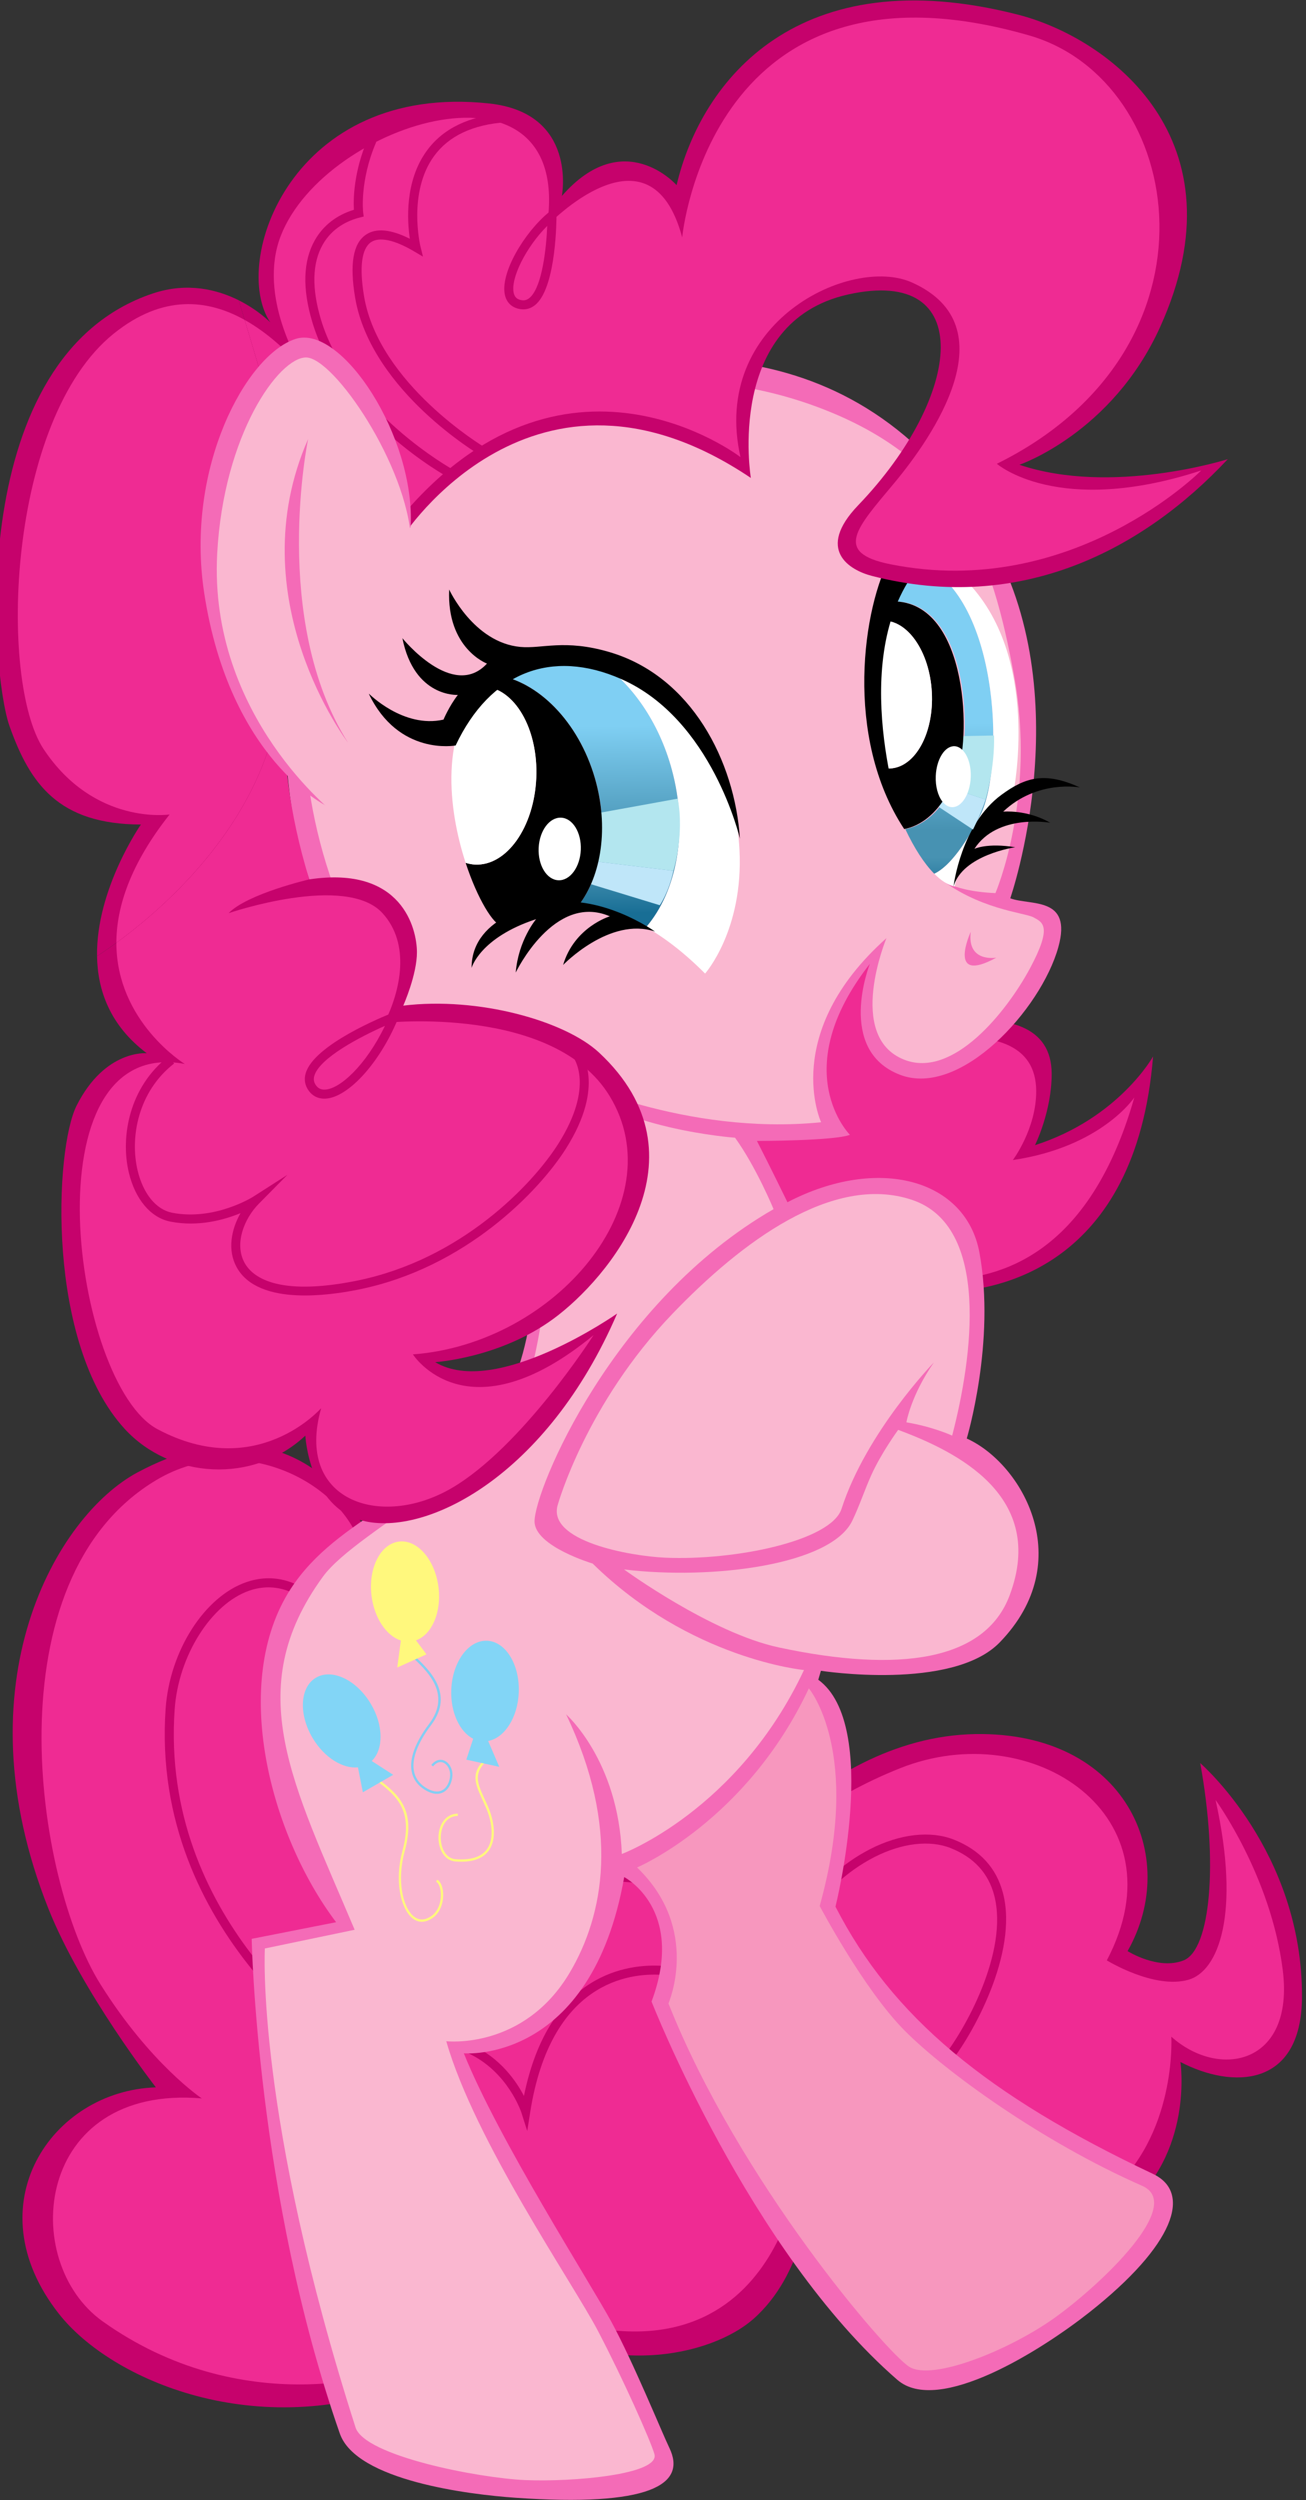 <?xml version="1.0" encoding="UTF-8"?>
<!-- Created with Inkscape (http://www.inkscape.org/) -->
<svg width="1853.602" height="3547.852" version="1.1" viewBox="0 0 185.36 354.785" xmlns="http://www.w3.org/2000/svg" xmlns:cc="http://creativecommons.org/ns#" xmlns:dc="http://purl.org/dc/elements/1.1/" xmlns:rdf="http://www.w3.org/1999/02/22-rdf-syntax-ns#" xmlns:xlink="http://www.w3.org/1999/xlink"><rect x="0" y="0" width="185.36" height="354.785" fill="#333333" stroke="none"/><defs><clipPath id="clipPath17608"><path d="m1626.568 121.206c-1.338-0.461-2.472-1.068-3.44-1.787 4.455-0.646 8.78-4.944 10.535-10.988 1.508-5.208 0.71-10.339-1.724-13.535 2.085-0.151 4.505-0.804 7.177-2.328 3.285 3.843 4.514 10.251 2.732 16.791-1.374 5.064-4.265 9.144-7.717 11.501-1.443 0.458-2.847 0.714-4.134 0.77-1.281 0.056-2.448-0.085-3.429-0.424"/></clipPath><linearGradient id="linearGradient17632" x2="1" gradientTransform="matrix(-.305 40.089 40.089 .305 1633.028 94.012)" gradientUnits="userSpaceOnUse"><stop stop-color="#186e95" offset="0"/><stop stop-color="#4792b2" offset=".119"/><stop stop-color="#4792b2" offset=".197"/><stop stop-color="#7fcff3" offset=".498"/><stop stop-color="#7fcff3" offset="1"/></linearGradient><clipPath id="clipPath17686"><path d="m1664.747 127.204c8.635 0.953 9.166-14.048 7.634-18.16-1.691-4.526-4.125-5.745-5.668-6.037 0.955-2.029 2.016-3.675 3.085-4.752 0.84 0.372 2.594 1.676 4.912 6.232 2.69 5.294 2.016 24.51-7.25 27.124-1.216-0.766-2.027-2.53-2.713-4.407"/></clipPath><linearGradient id="linearGradient17710" x2="1" gradientTransform="matrix(-.286 37.579 37.579 .286 1670.605 95.531)" gradientUnits="userSpaceOnUse"><stop stop-color="#186e95" offset="0"/><stop stop-color="#4792b2" offset=".119"/><stop stop-color="#4792b2" offset=".197"/><stop stop-color="#7fcff3" offset=".498"/><stop stop-color="#7fcff3" offset="1"/></linearGradient></defs><g transform="matrix(1.333,0,0,-1.333,-2093.241,254.968)"><g transform="translate(1602.703,148.49)"><path d="m0 0c-1.26 3.439-2.154 3.104-4.467 2.484 0 0-1.393 4.741-2.496 8.333-2.236 1.116-5.433 1.967-9.149 0.724-20.039-6.713-17.292-40.304-15.257-46.051 2.176-6.138 5.204-10.464 13.992-10.486 0 0-4.778-6.852-4.671-14.008 2.609 1.673 14.193 9.671 18.261 22.061-0.871 6.648-0.106 14.596 5.689 21.292 0.415 4.984 0.041 10.357-1.902 15.651" fill="#c6026c"/></g><g transform="translate(1602.703,148.49)"><path d="m0 0c-1.26 3.439-2.154 3.104-4.467 2.484 0 0-0.921 3.135-1.859 6.239-3.896 2.174-8.687 2.775-13.946-1.458-11.357-9.136-12.268-36.984-7.47-44.223 5.421-8.184 13.421-6.968 13.421-6.968-4.21-5.32-5.665-9.889-5.668-13.66 4.321 3.143 12.849 10.399 16.21 20.665 0.355 1.088 0.983 2.668 1.692 4.619 0.3 7.607 2.417 12.876 3.901 15.702 0.546 5.25 0.254 10.966-1.814 16.6" fill="#ef2b93"/></g><g transform="translate(1660.2,100.345)"><path d="m0 0c9.14-3.047 10.056-17.899 10.056-17.899 7.629 0.993 12.018-0.524 12.042-5.46 0.022-4.015-1.776-7.628-1.776-7.628 8.914 2.861 12.573 9.443 12.573 9.443-1.826-22.557-16.862-24.908-21.803-25.054-4.944-0.146-21.017 4.048-21.017 4.048l2.713 31.79z" fill="#c6026c"/></g><g transform="translate(1658.554,98.491)"><path d="m0 0c9.14-3.047 10.056-17.899 10.056-17.899 7.629 0.993 12.018-0.524 12.042-5.462 0.022-4.015-2.485-7.355-2.485-7.355 9.448 1.392 12.93 6.659 12.93 6.659-5.117-17.958-15.654-19.302-20.595-19.448-4.943-0.146-20.227 2.807-20.227 2.807l1.067 29.935z" fill="#ef2b93"/></g><g transform="translate(1609.779,26.572)"><path d="m0 0c-0.345 3.025-8.17 16.85-24.815 7.948-8.593-4.598-19.04-22.41-9.493-46.426 3.54-8.901 11.449-19.04 11.449-19.04-11.093-0.36-19.429-12.535-10.323-24.113 5.591-7.108 21.066-13.739 37.361-7.409 8.085 3.136 8.786 8.163 8.786 8.163 11.801-8.221 23.426-5.117 27.757-1.332 5.507 4.816 5.981 12.863 5.981 12.863 12.52-11.023 28.548-5.205 33.412-1.337 7.608 6.048 6.112 15.867 6.112 15.867 5.53-2.892 12.896-2.762 12.944 6.901 0.076 15.527-10.834 24.914-10.834 24.914 1.943-10.681 1.086-19.848-1.757-20.995-2.696-1.085-5.978 0.982-5.978 0.982 5.738 10.106-0.305 23.374-16.211 23.105-17.46-0.294-29.356-18.826-29.356-18.826-4.462 8.142-14.322 2.914-14.322 2.914 2.008 29.41-20.713 35.821-20.713 35.821" fill="#c6026c"/></g><g transform="translate(1608.914,26.008)"><path d="m0 0c-1.5 7.049-12.641 13.249-21.941 7.702-17.675-10.548-12.932-42.541-5.955-53.683 5.341-8.52 10.789-12.15 10.789-12.15-17.754 1.499-19.535-17.343-10.547-23.741 14.595-10.389 30.539-6.278 34.636-3.679 5.325 3.379 6.085 7.078 6.085 7.078 30.052-14.918 33.408 12.269 33.408 12.269 11.975-9.795 26.8-7.081 32.779-2.155 7.493 6.175 6.871 16.798 6.871 16.798 5.099-4.558 13.116-2.982 11.867 7.067-1.248 10.049-7.155 18.134-7.155 18.134 2.716-12.282 0.251-18.247-2.883-19.138-3.657-1.046-8.698 2.061-8.698 2.061 8.139 15.42-7.936 26.051-21.982 20.467-15.561-6.182-21.73-17.834-21.73-17.834-4.846 10.325-15.258 3.557-15.258 3.557 0.295 28.763-20.286 37.247-20.286 37.247" fill="#ef2b93"/></g><g transform="translate(1626.46,-35.596)"><path d="m0 0-0.614 1.941c-0.016 0.043-1.443 4.404-5.701 6.354-3.262 1.498-7.319 1.231-12.06-0.789l-0.229-0.099-0.214 0.131c-0.214 0.129-21.358 13.38-19.685 37.414 0.432 6.163 4.14 11.967 8.629 13.496 2.154 0.734 5.427 0.811 8.794-2.978l-0.717-0.64c-2.389 2.688-5.074 3.624-7.767 2.708-4.077-1.389-7.582-6.947-7.976-12.653-1.55-22.194 16.859-34.977 19.023-36.396 4.907 2.044 9.152 2.271 12.617 0.677 3.037-1.396 4.727-3.848 5.549-5.432 2.683 13.142 11.125 14.079 14.727 13.852 4.779-0.304 7.891-4.096 9.131-5.938 2.406 8.689 7.104 15.343 12.999 18.362 3.192 1.633 6.45 1.998 8.945 1.003 2.765-1.102 4.518-3.021 5.21-5.704 1.643-6.377-3.285-15.207-5.789-18.253-2.189-2.67-5.608-4.605-5.751-4.686l-0.47 0.84c0.031 0.021 3.406 1.93 5.478 4.455 2.405 2.931 7.152 11.379 5.597 17.403-0.61 2.37-2.168 4.068-4.631 5.049-2.237 0.894-5.211 0.542-8.152-0.964-5.89-3.018-10.552-9.881-12.79-18.833l-0.303-1.213-0.588 1.104c-0.033 0.062-3.29 6.055-8.948 6.416-3.489 0.225-11.809-0.76-13.996-14.614z" fill="#c6026c"/></g><g transform="translate(1600.803,116.704)"><path d="M 0,0 C 1.44,3.993 3.152,9.429 3.741,15.474 1.249,10.249 0.264,4.786 0,0" fill="#f46bb7"/></g><g transform="translate(1693.078,-40.157)"><path d="m0 0c-17.694 8.358-27.806 16.747-33.797 28.448 0 0 4.816 19.293-1.833 24.158l0.281 0.951s13.993-2.175 19.037 3.023c8.369 8.625 2.399 19.04-3.508 21.706 0 0 3.1 10.341 1.347 19.807-1.443 7.776-10.746 10.383-20.439 5.348 0 0-1.917 3.937-3.249 6.524 0 0 8.189 2e-3 9.903 0.651 0 0-6.805 6.799 2.122 18.208 0 0-3.658-9.19 3.218-11.819 6.393-2.446 14.992 6.93 16.848 13.591 1.519 5.462-2.984 4.386-5.117 5.203 0 0 7.528 21.664-2.331 38.47-14.253 24.285-38.579 19.022-46.13 17.063-13.722-3.557-21.072-10.994-24.886-18.997-0.589-6.044-2.301-11.481-3.741-15.474-0.294-5.358 0.303-9.867 0.699-12.231 3.155-18.8 18.359-29.775 23.781-40.048 3.446-6.533 1.578-18.724-2.107-23.388-7.263-9.192-16.887-11.186-21.897-18.909-6.455-9.952-2.225-26.151 4.83-35.492l-8.986-1.772s0.499-27.235 9.382-52.666c1.755-5.028 13.796-6.498 18.724-6.838 14.164-0.98 18.272 1.362 16.366 5.306-0.774 1.599-3.817 9.075-6.157 13.393-2.34 4.315-12.036 19.428-15.729 28.619 0 0 13.554-1.193 17.076 18.761 0 0 6.592-3.42 2.911-13.251 0 0 10.398-26.582 26.174-40.275 4.37-3.79 15.347 3.169 20.424 7.175 9.104 7.188 10.985 12.769 6.784 14.755" fill="#f46bb7"/></g><g transform="translate(1680.376,93.606)"><path d="m0 0c-0.943 0.523-5.984 0.823-10.401 4.468 0 0 1.208-1.658 6.336-1.882 0 0 4.377 10.162 1.976 23.191-2.349 12.745-5.82 22.891-20.827 28.523-19.963 7.494-42.5-0.875-50.453-13.851 0 0-12.356-22.045 4.905-49.501 10.844-17.249 20.468-17.429 14.791-39.977-2.246-8.908-18.257-16.029-21.995-21.155-8.793-12.058-3.172-22.056 3.376-37.592l-9.56-1.991s-1.013-17.655 9.655-50.991c0.97-3.042 13.088-5.388 18.056-5.605 4.967-0.217 14.392 0.574 13.766 2.768-0.42 1.466-3.341 8.014-6.009 13.107s-13.122 20.239-16.153 30.847c0 0 8.265-0.962 13.165 7.333 3.59 6.083 5.402 15.334-0.406 27.468 0 0 5.562-4.898 5.933-14.868 0 0 12.359 4.597 19.395 19.583 0 0-12.111 1.13-22.501 11.336 0 0-6.182 1.835-6.186 4.486-7e-3 3.372 8.322 23.396 25.448 33.244 0 0-1.83 4.453-4.101 7.604 0 0-12.844 0.92-18.087 6.369 0 0 12.734-6.177 27.25-4.722 0 0-4.402 9.462 6.958 19.602 0 0-4.349-10.426 1.844-12.923 5.244-2.116 10.98 5.139 13.428 9.688 2.445 4.548 1.338 4.918 0.397 5.441" fill="#fab7d0"/></g><g transform="translate(1629.726,31.12)"><path d="m0 0c-1.257-3.919 7.706-5.516 11.433-5.678 7.449-0.326 17.668 1.799 18.765 5.201 2.647 8.193 9.833 15.585 9.833 15.585-2.441-3.505-2.926-6.375-2.926-6.375 2.869-0.484 4.873-1.416 4.873-1.416 2.171 8.335 4.107 22.338-4.32 25.114-8.425 2.774-18.128-4.505-25.455-12.135-9.207-9.592-12.203-20.296-12.203-20.296" fill="#fab7d0"/></g><g transform="translate(1636.768,24.189)"><path d="m 0,0 c 9.465,-1.137 22.056,0.482 24.306,5.199 0.769,1.603 1.33,3.321 2.021,4.848 1.064,2.363 2.858,4.813 2.858,4.813 C 35.464,12.539 45.011,7.789 41.056,-2.756 38.432,-9.758 29.258,-11.029 16.493,-8.305 9.24,-6.756 0,0 0,0" fill="#fab7d0"/></g><g transform="translate(1656.444,11.53)"><path d="m0 0c-6.639-14.16-18.292-19.067-18.292-19.067 6.82-6.56 3.344-14.476 3.344-14.476 7.483-18.867 23.179-37.134 25.64-38.684 2.463-1.553 10.794 1.815 15.648 5.337 4.849 3.52 13.717 11.921 9.152 13.928-10.631 4.677-20.899 12.109-25.282 16.516-4.383 4.405-9.055 13.278-9.055 13.278 4.571 16.416-1.155 23.168-1.155 23.168" fill="#f797be"/></g><g transform="translate(1673.684,92.079)"><path d="M 0,0 C -0.422,-3.319 2.72,-2.757 2.72,-2.757 -2.627,-5.698 0,0 0,0" fill="#f46bb7"/></g><g transform="translate(1649.057,100.826)"><path d="m0 0c-0.59 11.29-8.172 17.884-14.925 20.033 3.451-2.357 6.343-6.437 7.717-11.501 1.781-6.538 0.55-12.949-2.732-16.792 1.965-1.121 4.069-2.716 6.279-4.939 0 0 4.107 4.613 3.661 13.199" fill="#fff"/></g><g clip-path="url(#clipPath17608)"><path d="m1621.997 92.23-0.226 29.684 22.644 0.172 0.226-29.684z" fill="url(#linearGradient17632)"/></g><g transform="translate(1640.067,92.099)"><path d="m0 0c-4.809 1.623-9.787-3.556-9.787-3.556 1.205 4.06 4.978 5.179 4.978 5.179-5.944 2.553-10.023-5.985-10.023-5.985 0.281 3.457 2.173 5.686 2.173 5.686-6.01-1.979-6.874-5.194-6.874-5.194 1e-3 5.784 7.719 6.827 7.719 6.827 5.964 1.282 11.814-2.957 11.814-2.957"/></g><g transform="translate(1633.938,104.699)"><path d="m0 0 8.544 1.551c0.734-3.883-0.46-7.685-0.46-7.685l-8.308 1.004z" fill="#b3e6ef"/></g><g transform="translate(1633.714,99.57)"><path d="m0 0 8.308-1.004c-0.487-2.293-1.448-3.664-1.448-3.664l-7.858 2.4z" fill="#bfe6f9"/></g><g transform="translate(1633.662,108.431)"><path d="m0 0c-1.755 6.045-6.081 10.342-10.533 10.988-0.503-0.372-0.945-0.785-1.358-1.216 3.349-0.169 5.88-4.525 5.652-9.752-0.229-5.239-3.142-9.367-6.506-9.221-0.348 0.016-0.685 0.085-1.015 0.187 1.251-3.816 2.957-6.606 3.877-6.736 0 0 3.093 2.578 8.161 2.214 2.434 3.197 3.229 8.328 1.722 13.536"/></g><g transform="translate(1627.423,108.452)"><path d="m0 0c0.228 5.227-2.302 9.58-5.652 9.749-4.594-4.819-3.767-12.985-1.869-18.783 0.33-0.104 0.667-0.174 1.016-0.189 3.363-0.147 6.276 3.981 6.505 9.223" fill="#fff"/></g><g transform="translate(1635.201,121.857)"><path d="m0 0c-4.791 1.405-7.179 0.323-9.484 0.544-4.986 0.474-7.568 6.111-7.568 6.111-0.274-6.283 4.024-7.884 4.024-7.884-3.642-3.951-9.005 2.705-9.005 2.705 1.268-6.35 5.904-6.039 5.904-6.039-0.953-1.243-1.527-2.631-1.527-2.631-4.281-0.969-7.97 2.789-7.97 2.789 3.174-6.688 9.262-5.541 9.262-5.541 3.681 7.801 10.214 10.344 17.648 7.064 9.673-4.263 12.622-16.994 12.622-16.994-0.541 8.245-5.152 17.31-13.906 19.876"/></g><g transform="translate(1632.164,100.794)"><path d="m0 0c-0.08-1.841-1.152-3.289-2.39-3.235s-2.18 1.59-2.099 3.431c0.08 1.841 1.152 3.289 2.39 3.235s2.179-1.59 2.099-3.431" fill="#fff"/></g><g clip-path="url(#clipPath17686)"><path d="m1663.5 97.843-0.257 33.865 15.084 0.115 0.257-33.865z" fill="url(#linearGradient17710)"/></g><g transform="translate(1673.036,129.606)"><path d="m0 0c-1.795 1.771-3.193 2.443-4.313 2.405-0.468-0.017-0.883-0.161-1.263-0.399 9.266-2.614 9.942-21.83 7.25-27.124-2.316-4.559-4.072-5.86-4.91-6.233 0.734-0.743 1.469-1.22 2.172-1.353 0 0 0.757 4.24 4.603 8.233 0.481 0.503 1.012 1.004 1.6 1.488 0 0 3.174 14.795-5.139 22.983" fill="#fff"/></g><g transform="translate(1671.85,96.908)"><path d="M 0,0 C 0.988,3.369 6.567,4.169 6.567,4.169 3.575,4.659 2.221,3.996 2.221,3.996 4.67,7.783 10.292,6.774 10.292,6.774 7.824,8.207 5.284,7.956 5.284,7.956 8.927,11.409 13.459,10.53 13.459,10.53 9.683,12.259 7.602,11.579 5.124,9.768 0.769,6.588 0,0 0,0"/></g><g transform="translate(1672.307,112.901)"><path d="m0 0 3.857 0.074c0.09-3.496-0.9-6.825-0.9-6.825l-4.152 1.384z" fill="#b3e6ef"/></g><g transform="translate(1671.112,107.534)"><path d="m0 0 4.15-1.384c-0.551-1.661-1.342-3.194-1.342-3.194l-4.093 2.709z" fill="#bfe6f9"/></g><g transform="translate(1664.624,127.209)"><path d="m0 0v-3e-3c-0.244-0.668-0.448-1.35-0.626-2.044 0.078 9e-3 0.158 0.028 0.236 0.032 2.687 0.15 5.062-3.251 5.304-7.594 0.245-4.344-1.739-7.989-4.424-8.139-0.267-0.013-0.526 0.015-0.785 0.067 0.594-2.397 1.378-4.623 2.266-6.516 1.54 0.292 3.975 1.511 5.665 6.037 1.535 4.111 1.002 19.116-7.636 18.16"/></g><g transform="translate(1665.115,109.461)"><path d="m0 0c2.685 0.15 4.668 3.795 4.424 8.138-0.242 4.344-2.617 7.745-5.305 7.595-0.077-4e-3 -0.155-0.023-0.236-0.032-1.277-5.006-0.891-10.684 0.334-15.635 0.257-0.051 0.518-0.079 0.783-0.066" fill="#fff"/></g><g transform="translate(1666.595,103.013)"><path d="m0 0c-6.453 9.816-4.402 23.697-1.395 29.102 1.883 3.392 4.305 2.101 4.305 2.101 2.551 3.26 1.011 6.577 1.011 6.577 2.777-2.53 0.538-7.007 0.538-7.007 3.654 1.046 2.999 5.288 2.999 5.288 1.965-4.661-1.511-7.038-1.511-7.038 3.392 0.454 5.129 3.942 5.09 3.509-0.441-4.555-4.717-5.934-4.717-5.934-1.632 1.155-4.105 2.468-5.65 0.127-6.625-10.017-0.67-26.725-0.67-26.725"/></g><g transform="translate(1672.779,111.45)"><path d="m0 0c-0.245 0.23-0.521 0.37-0.819 0.383-1.029 0.045-1.925-1.371-2.003-3.163-0.049-1.128 0.239-2.134 0.714-2.739 0.277-0.354 0.624-0.571 1.005-0.588 1.029-0.045 1.927 1.373 2.005 3.165 0.056 1.268-0.318 2.382-0.902 2.942" fill="#fff"/></g><g transform="translate(1580.656,89.485)"><path d="m0 0c0.057-3.659 1.389-7.399 5.294-10.34 0 0-4.436 0.433-7.469-5.574-2.331-4.623-3.27-25.262 5.119-34.419 4.894-5.338 13.71-5.895 19.233-0.717 0 0 0.389-7.603 6.109-9.058 6.727-1.711 19.586 4.683 27.091 22.057 0 0-12.918-9.07-19.373-5.174 0 0 6.883 0.421 12.602 4.624 5.785 4.25 16.766 17.209 4.851 28.325-3.626 3.383-12.863 5.98-20.852 5.004 0 0 1.472 3.31 1.455 5.717-0.015 2.409-1.525 9.217-11.464 7.724 0 0-3.308 6.037-4.336 13.892-4.067-12.387-15.651-20.388-18.26-22.061" fill="#c6026c"/></g><g transform="translate(1678.867,141.794)"><path d="m0 0s9.849 3.361 14.966 14.637c9.061 19.952-5.367 30.793-15.16 33.292-23.339 5.956-33.658-6.959-36.311-18.16 0 0-5.624 6.385-12.216-1.154 0 0 1.704 8.841-7.754 9.85-20.973 2.242-27.588-16.856-23.294-23.304 0 0-1.249 1.296-3.36 2.351 1.107-3.59 2.497-8.333 2.497-8.333 2.314 0.623 3.207 0.958 4.467-2.481 1.943-5.297 2.317-10.667 1.902-15.654 0.418 0.481 0.861 0.956 1.331 1.425 0 0 4.117 0.542 7.217-0.195 0 0 13.958 21.904 37.117 6.324 0 0-2.766 16.617 10.368 19.535 13.651 3.036 12.259-10.764 1.064-22.44-4.542-4.739-0.953-6.908 1.478-7.531 15.837-4.063 28.9 2.832 37.869 12.434 0 0-12.332-3.916-22.181-0.596" fill="#c6026c"/></g><g transform="translate(1676.464,141.899)"><path d="m0 0c24.857 12.278 20.149 40.791 3.436 45.604-34.009 9.792-36.941-21.505-36.941-21.505-3.415 12.791-14.393 1.23-14.393 1.23 2.887 19.258-23.595 11.144-28.343-1.052-2.531-6.506 2.164-13.939 2.164-13.939-1.608 1.755-3.644 3.656-6.01 4.977 0.938-3.106 1.859-6.241 1.859-6.241 2.314 0.623 3.207 0.958 4.467-2.482 2.068-5.633 2.36-11.352 1.813-16.602 0.711 1.359 1.275 2.156 1.419 2.374 0.642 0.973 6.813 1.627 6.813 1.627 17.542 21.269 36.416 6.719 36.416 6.719-3.228 14.348 11.754 21.514 18.271 18.587 10.389-4.668 2.169-16.469-1.898-21.348-3.965-4.759-6.584-7.416-0.378-8.652 19.338-3.855 33.066 9.992 33.066 9.992-15.268-4.991-21.761 0.711-21.761 0.711" fill="#ef2b93"/></g><g transform="translate(1582.714,90.903)"><path d="m0 0c1e-3 -8.439 7.282-12.898 7.282-12.898-16.843 3.144-11.956-34.065-2.904-38.883 10.589-5.642 17.433 2.249 17.433 2.249-2.837-9.87 6.3-12.917 13.839-8.551 7.532 4.366 15.159 16.315 15.159 16.315-13.488-11.092-19.236-2.05-19.236-2.05 15.223 1.14 27.836 16.199 20.949 27.5-5.955 9.772-23.981 7.791-23.981 7.791 1.715 3.417 2.81 8.394-0.211 11.688-3.909 4.264-16.379-6e-3 -16.379-6e-3 2.02 2.078 8.586 3.596 8.586 3.596-2.206 7.217-2.834 13.405-2.635 18.533-0.712-1.951-1.337-3.531-1.692-4.619-3.361-10.266-11.89-17.522-16.21-20.665" fill="#ef2b93"/></g><g transform="translate(1621.493,142.789)"><path d="m0 0c-0.119 0.07-2.961 1.752-6.042 4.659-2.864 2.701-6.456 6.999-7.317 12.143-0.595 3.565-0.223 5.751 1.138 6.69 1.079 0.739 2.655 0.595 4.687-0.427-0.281 1.922-0.551 6.142 1.809 9.373 1.732 2.383 4.538 3.726 8.329 3.992l0.068-0.961c-3.495-0.245-6.062-1.455-7.623-3.596-2.822-3.871-1.47-9.543-1.457-9.601l0.273-1.108-0.983 0.58c-2.066 1.216-3.683 1.553-4.556 0.953-0.996-0.683-1.247-2.667-0.737-5.737 1.568-9.363 12.787-16.063 12.899-16.13z" fill="#c6026c"/></g><g transform="translate(1618.152,140.399)"><path d="m0 0c-0.468 0.255-11.501 6.365-14.57 16.561-1.081 3.586-0.993 6.528 0.265 8.744 0.887 1.566 2.318 2.677 4.157 3.236-0.064 1.061-0.053 3.995 1.492 7.597l0.887-0.378c-1.797-4.187-1.395-7.48-1.391-7.512l0.056-0.424-0.414-0.107c-1.234-0.311-2.919-1.066-3.95-2.885-1.119-1.981-1.184-4.669-0.184-7.992 2.959-9.816 14.001-15.934 14.113-15.994z" fill="#c6026c"/></g><g transform="translate(1628.59,167.224)"><path d="m0 0c-2.228-2.214-3.975-5.637-3.554-7.201 0.111-0.416 0.366-0.635 0.83-0.707 0.042-7e-3 0.087-0.014 0.132-0.016 0.286-0.013 0.54 0.099 0.788 0.332 1.277 1.228 1.706 5.225 1.804 7.592m-2.634-8.883c-0.08 3e-3 -0.162 9e-3 -0.241 0.023-0.831 0.133-1.401 0.633-1.609 1.41-0.624 2.327 2.051 6.785 4.686 8.926l0.781 0.638 1e-3 -1.009c2e-3 -0.3-7e-3 -7.36-2.122-9.392-0.44-0.42-0.943-0.62-1.496-0.596" fill="#c6026c"/></g><g transform="translate(1611.31,82.062)"><path d="m0 0c-2.606-1.149-6.981-3.424-7.521-5.33-0.109-0.382-0.046-0.712 0.202-1.037 0.205-0.271 0.466-0.408 0.803-0.422 1.629-0.071 4.508 2.601 6.516 6.789m-6.558-7.751c-0.626 0.027-1.155 0.305-1.53 0.806-0.425 0.56-0.547 1.209-0.358 1.875 0.868 3.077 8.353 6.097 9.202 6.432l1.056 0.413-0.435-1.049c-2.022-4.859-5.509-8.583-7.935-8.477" fill="#c6026c"/></g><g transform="translate(1601.975,53.374)"><path d="m0 0c-2.74 0.12-5.318 0.879-6.473 3.026-0.962 1.784-0.573 3.958 0.43 5.722-1.728-0.716-4.478-1.482-7.465-0.902-2.091 0.408-3.743 2.362-4.427 5.222-0.907 3.816 0.046 9.119 4.229 12.368l0.591-0.76c-3.844-2.987-4.719-7.871-3.884-11.384 0.593-2.485 1.967-4.167 3.675-4.501 4.521-0.881 8.595 1.681 8.633 1.707l3.641 2.33-3.037-3.073c-1.582-1.6-2.62-4.268-1.537-6.272 0.783-1.457 3.375-3.644 11.904-1.938 11.124 2.225 18.765 10.228 21.524 14.606 3.88 6.145 1.642 9.126 1.545 9.25l0.75 0.601c0.113-0.142 2.796-3.589-1.479-10.364-2.842-4.508-10.705-12.746-22.152-15.037-1.782-0.356-4.181-0.701-6.468-0.601" fill="#c6026c"/></g><g transform="translate(1614.042,135.152)"><path d="m0 0c0.539 9.608-7.363 21.62-12.252 20.039-5.25-1.696-11.758-13.702-9.728-27.027 2.713-17.817 13.095-22.726 13.095-22.726l0.026 19.865z" fill="#f46bb7"/></g><g transform="translate(1614.098,133.704)"><path d="m0 0c-0.376 7.964-8.219 19.506-11.189 19.513-2.887 6e-3 -8.783-8.165-9.461-20.9-0.921-17.33 12.633-27.761 12.633-27.761z" fill="#fab7d0"/></g><g transform="translate(1607.38,112.204)"><path d="M 0,0 C -8.263,13.068 -4.249,32.334 -4.249,32.334 -11.734,15.323 0,0 0,0" fill="#f46bb7"/></g><g transform="translate(1616.769 .305)"><path d="m0 0c-0.346 0.015-0.773 0.139-1.28 0.468-0.745 0.479-1.199 1.135-1.34 1.948-0.243 1.356 0.405 3.094 1.867 5.032 2.419 3.207-0.213 5.646-1.957 7.259l0.167 0.178c1.809-1.672 4.537-4.202 1.986-7.585-1.42-1.88-2.05-3.555-1.822-4.842 0.13-0.742 0.546-1.345 1.233-1.786 0.689-0.445 1.304-0.547 1.779-0.295 0.562 0.292 0.831 1.019 0.849 1.607 0.021 0.601-0.311 1.18-0.765 1.347-0.359 0.13-0.732-0.016-1.054-0.413l-0.191 0.15c0.386 0.483 0.87 0.661 1.33 0.491 0.557-0.204 0.945-0.872 0.924-1.583-0.019-0.61-0.288-1.455-0.978-1.816-0.184-0.097-0.434-0.174-0.748-0.16" fill="#82cef3"/></g><g transform="translate(1615.175,-13.318)"><path d="m0 0c-0.379 0.016-0.739 0.177-1.062 0.478-1.106 1.024-1.811 3.856-0.939 7.082 1.139 4.186-0.463 5.759-2.849 7.523l0.146 0.198c2.466-1.822 4.12-3.449 2.94-7.786-0.849-3.133-0.189-5.86 0.867-6.837 0.432-0.396 0.926-0.509 1.433-0.33 1.397 0.499 1.544 1.982 1.556 2.429 0.02 0.795-0.239 1.385-0.504 1.494l0.098 0.228c0.404-0.17 0.673-0.88 0.653-1.731-0.016-0.483-0.179-2.101-1.721-2.65-0.21-0.073-0.416-0.107-0.618-0.098" fill="#fff87d"/></g><g transform="translate(1619.101,-6.917)"><path d="m0 0c-0.1 4e-3 -0.199 0.011-0.296 0.018-1.227 0.098-1.831 1.408-1.794 2.652 0.035 1.196 0.684 2.416 2.056 2.443l4e-3 -0.244c-1.291-0.026-1.784-1.206-1.813-2.205-0.035-1.129 0.493-2.318 1.565-2.402 1.629-0.126 2.761 0.236 3.359 1.079 0.833 1.176 0.472 3.089-0.151 4.484-0.102 0.237-0.205 0.458-0.303 0.67-0.845 1.854-1.358 2.974 0.392 4.57l0.167-0.179c-1.62-1.477-1.164-2.475-0.335-4.289 0.098-0.214 0.201-0.438 0.305-0.672 0.646-1.458 1.017-3.464 0.124-4.725-0.612-0.865-1.713-1.268-3.28-1.2" fill="#fff87d"/></g><g transform="translate(1609.878,21.403)"><path d="m0 0c-0.354 2.941 0.96 5.517 2.929 5.755 1.968 0.239 3.851-1.95 4.21-4.894 0.322-2.667-0.732-5.03-2.402-5.621l1.115-1.491-3.111-1.402 0.385 2.874c-1.536 0.496-2.834 2.39-3.126 4.779" fill="#fff87d"/></g><g transform="translate(1603.63,6.207)"><path d="m0 0c-1.526 2.542-1.385 5.429 0.316 6.448 1.703 1.027 4.32-0.203 5.841-2.743 1.387-2.305 1.392-4.886 0.115-6.113l2.285-1.473-3.229-1.86-0.523 2.658c-1.603-0.174-3.565 1.022-4.805 3.083" fill="#82d5f6"/></g><g transform="translate(1618.373,11.38)"><path d="m0 0c0.114 2.96 1.816 5.294 3.802 5.22 1.984-0.076 3.496-2.536 3.382-5.496-0.102-2.686-1.515-4.854-3.259-5.177l1.185-2.752-3.51 0.764 0.731 2.225c-1.438 0.734-2.424 2.811-2.331 5.216" fill="#82d5f6"/></g></g></svg>
